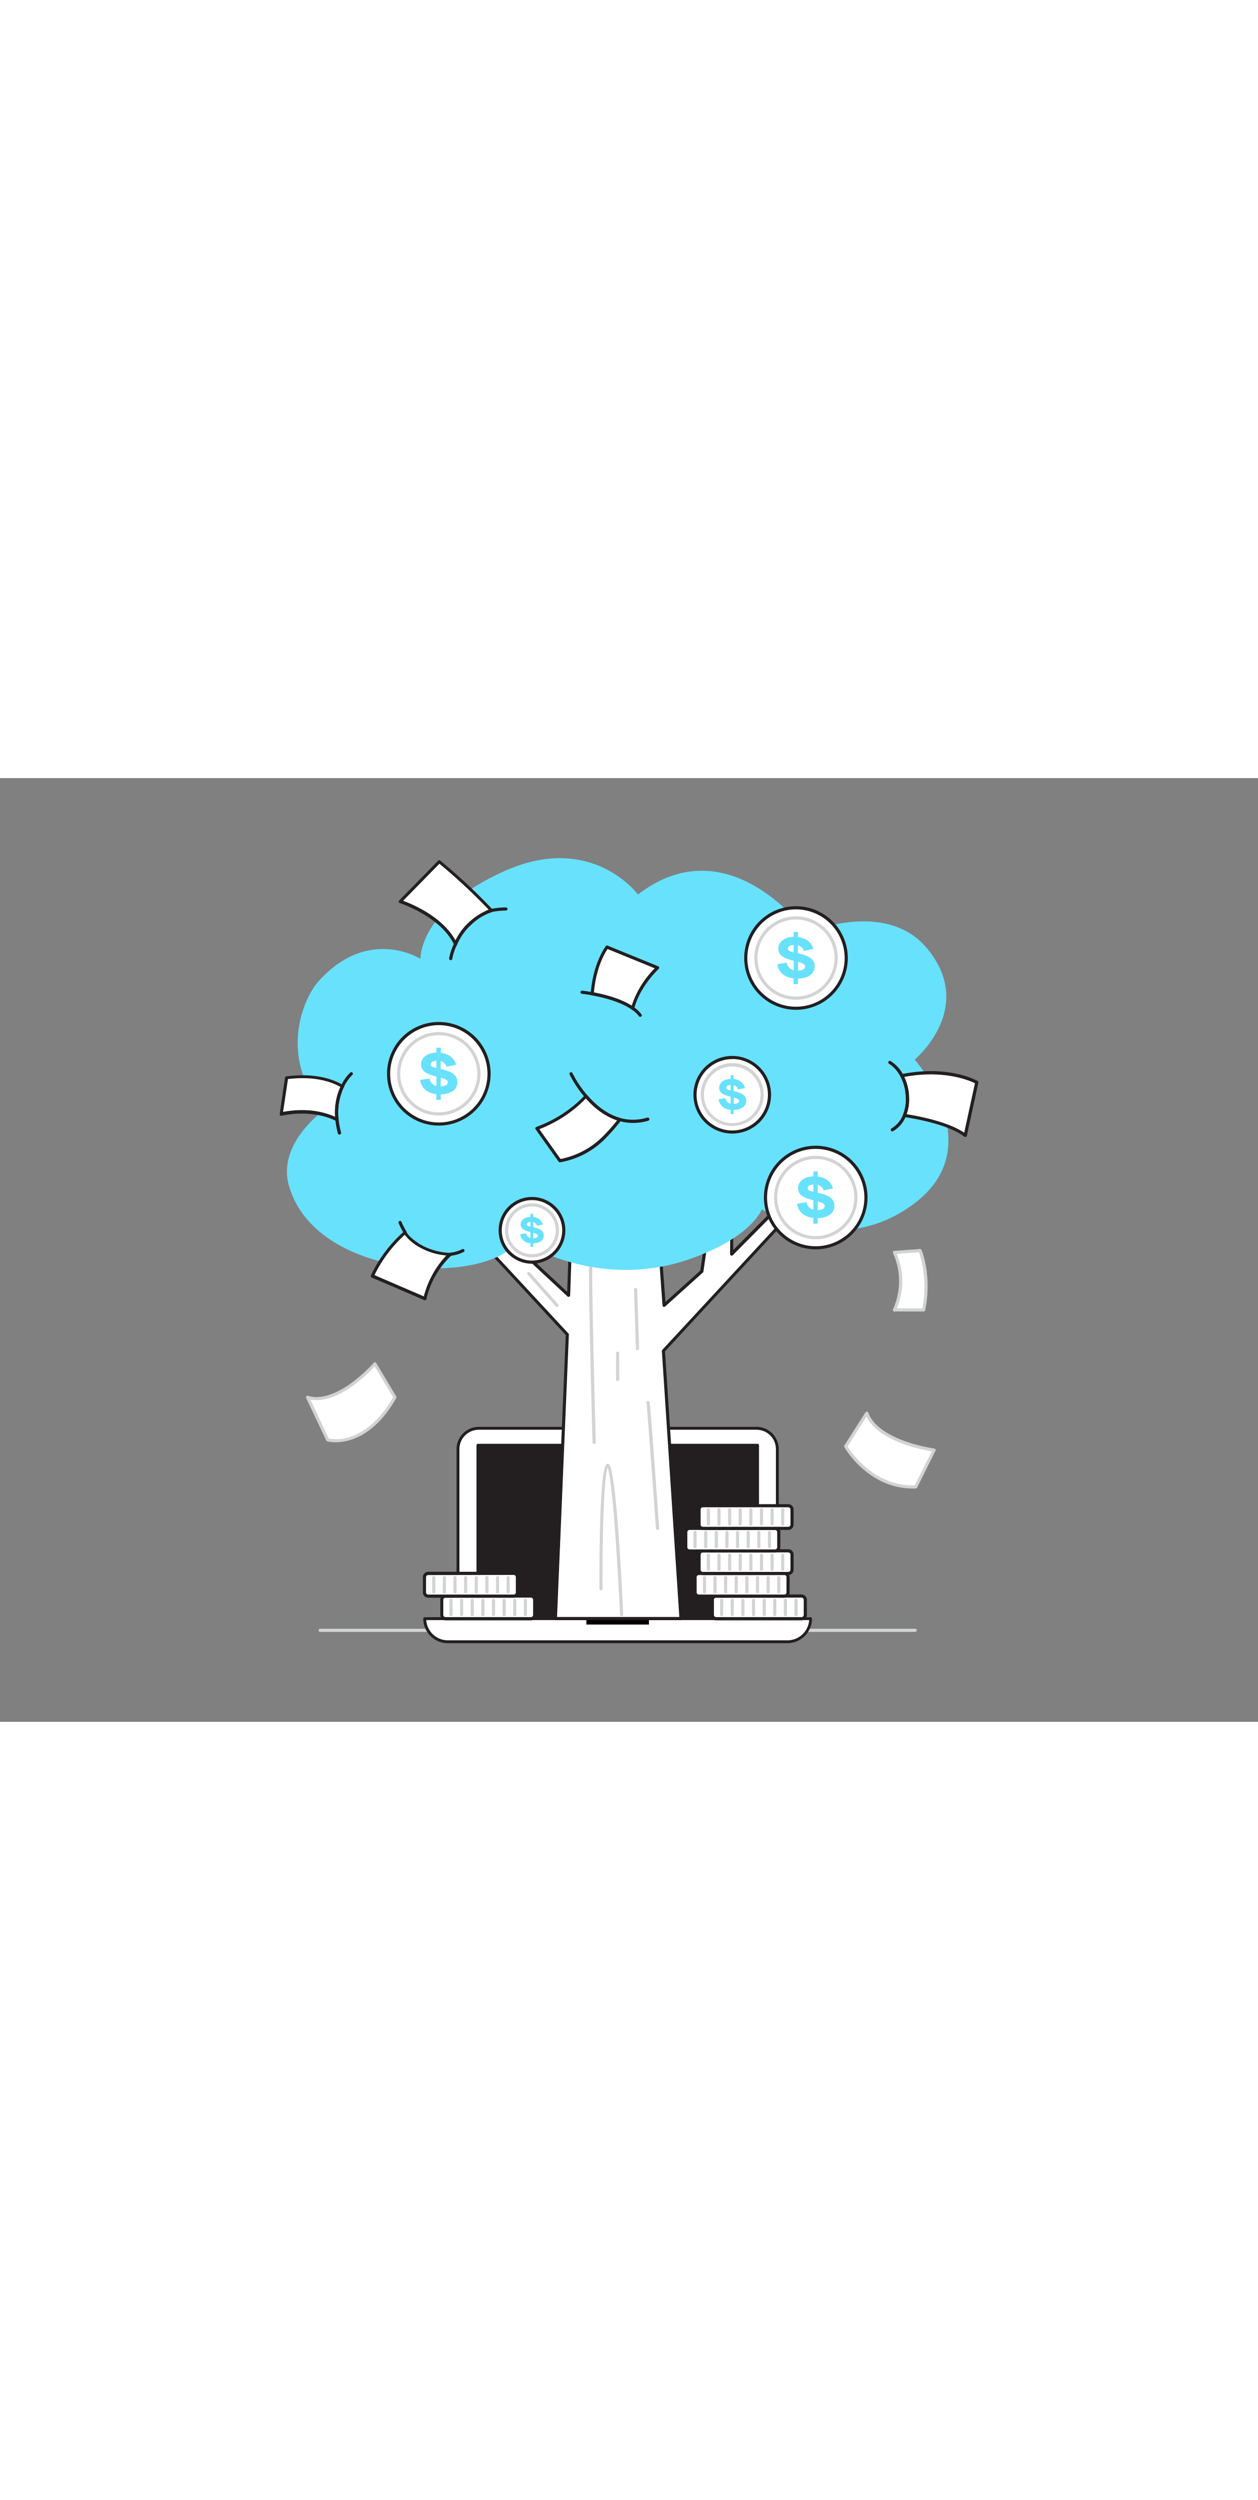 <svg xmlns="http://www.w3.org/2000/svg" viewBox="0 0 400 300" data-imageid="revenue-flatline-d4c9b" imageName="Revenue" class="illustrations_image" style="width: 151px;"><rect x="0" y="0" width="400" height="300" fill="#808080" stroke="none"/><g id="_173_revenue_flatline" data-name="#173_revenue_flatline"><path d="M291,271.41H101.8a.5.5,0,0,1-.5-.5.5.5,0,0,1,.5-.5H291a.5.5,0,0,1,.5.5A.51.51,0,0,1,291,271.41Z" fill="#d1d3d4"/><path d="M152.23,206.69h88.32a6.61,6.61,0,0,1,6.61,6.61v53.94a0,0,0,0,1,0,0H145.63a0,0,0,0,1,0,0V213.3A6.61,6.61,0,0,1,152.23,206.69Z" fill="#fff"/><path d="M247.16,267.69H145.62a.45.45,0,0,1-.45-.45V213.3a7.07,7.07,0,0,1,7.06-7.07h88.32a7.08,7.08,0,0,1,7.07,7.07v53.94A.46.46,0,0,1,247.16,267.69Zm-101.08-.91H246.71V213.3a6.16,6.16,0,0,0-6.16-6.15H152.23a6.16,6.16,0,0,0-6.15,6.15Z" fill="#231f20"/><rect x="151.97" y="212.11" width="88.84" height="55.12" fill="#231f20"/><path d="M240.81,267.74H152a.51.51,0,0,1-.5-.5V212.11a.51.51,0,0,1,.5-.5h88.84a.5.5,0,0,1,.5.5v55.13A.5.5,0,0,1,240.81,267.74Zm-88.34-1h87.84V212.61H152.47Z" fill="#231f20"/><path d="M255.63,267.75H137.16a.52.52,0,1,1,0-1H255.63a.52.52,0,0,1,0,1Z" fill="#231f20"/><path d="M135.07,267.24H257.72a0,0,0,0,1,0,0v0a7.34,7.34,0,0,1-7.34,7.34h-108a7.34,7.34,0,0,1-7.34-7.34v0A0,0,0,0,1,135.07,267.24Z" fill="#fff"/><path d="M250.38,275h-108a7.81,7.81,0,0,1-7.8-7.79.45.45,0,0,1,.46-.46H257.72a.46.46,0,0,1,.46.46A7.81,7.81,0,0,1,250.38,275Zm-114.84-7.34a6.89,6.89,0,0,0,6.87,6.43h108a6.9,6.9,0,0,0,6.87-6.43Z" fill="#231f20"/><rect x="186.45" y="267.24" width="19.89" height="1.83"/><polygon points="151.01 145.17 180.4 176.86 176.6 267.16 216.52 267.16 210.94 182.1 253.2 136.45 249.29 134.54 232.61 151.31 232.74 131.55 227.36 128.09 223.13 156.78 211.17 167.59 208.63 133.11 181.7 138.68 180.81 164.41 157.66 142.85 151.01 145.17" fill="#fff"/><path d="M216.52,267.66H176.6a.51.51,0,0,1-.36-.15.47.47,0,0,1-.14-.37l3.79-90.1-29.25-31.53a.5.5,0,0,1,.2-.81l6.66-2.32a.49.49,0,0,1,.5.11l22.35,20.81.85-24.63a.51.51,0,0,1,.4-.48l26.93-5.57a.49.49,0,0,1,.6.45l2.46,33.47,11.08-10L226.86,128a.53.53,0,0,1,.29-.39.51.51,0,0,1,.48,0l5.38,3.46a.48.48,0,0,1,.23.42l-.12,18.54,15.82-15.9a.47.47,0,0,1,.57-.1l3.91,1.91a.52.52,0,0,1,.27.36.5.5,0,0,1-.12.43l-42.12,45.49L217,267.13a.47.47,0,0,1-.14.37A.48.48,0,0,1,216.52,267.66Zm-39.4-1H216l-5.55-84.53a.5.5,0,0,1,.13-.37l41.81-45.15-3-1.47L233,151.67a.53.53,0,0,1-.55.11.51.51,0,0,1-.31-.47l.13-19.49-4.5-2.89-4.11,27.93a.52.52,0,0,1-.16.3l-12,10.8a.52.52,0,0,1-.53.1.52.52,0,0,1-.31-.43l-2.49-33.92-26,5.38-.88,25.34a.5.5,0,0,1-.31.44.49.49,0,0,1-.53-.09l-22.93-21.35-5.64,2,28.87,31.13a.46.46,0,0,1,.13.36Z" fill="#231f20"/><path d="M188.9,211.65a.51.51,0,0,1-.5-.49c-.06-2.22-1.5-54.52-1-56.8A.5.5,0,0,1,188,154a.49.49,0,0,1,.39.59c-.37,1.8.63,41.45,1.05,56.57a.51.51,0,0,1-.49.52Z" fill="#d1d3d4"/><path d="M256.58,49.18S232,14.6,202.84,37c0,0-14.59-19.82-42.22-7.54s-26.92,28-26.92,28S117.33,47,101.51,64.33c-6.4,7-12.29,26.54,1.76,41,0,0-15.1,10.56-11.49,23.92,8.19,30.28,63,32.54,73.19,17.63,0,0,24.1,16,53.21,6.39,20.65-6.85,24.07-16.19,24.07-16.19s25,16.2,48.79-2.11-.2-45.49-.2-45.49,19.64-16.29,4-35.28C281.66,38.27,256.58,49.18,256.58,49.18Z" fill="#68e1fd" class="target-color"/><rect x="226.5" y="260.04" width="29.56" height="7.2" rx="1.2" fill="#fff"/><path d="M254.86,267.74H227.7A1.71,1.71,0,0,1,226,266v-4.79a1.7,1.7,0,0,1,1.7-1.7h27.16a1.7,1.7,0,0,1,1.7,1.7V266A1.71,1.71,0,0,1,254.86,267.74Zm-27.16-7.2a.7.7,0,0,0-.7.7V266a.7.7,0,0,0,.7.71h27.16a.7.7,0,0,0,.7-.71v-4.79a.7.7,0,0,0-.7-.7Z" fill="#231f20"/><path d="M229.46,266.43a.5.5,0,0,1-.5-.5v-4.57a.5.5,0,0,1,.5-.5.5.5,0,0,1,.5.5v4.57A.5.5,0,0,1,229.46,266.43Z" fill="#d1d3d4"/><path d="M232.83,266.43a.5.5,0,0,1-.5-.5v-4.57a.5.5,0,0,1,.5-.5.5.5,0,0,1,.5.5v4.57A.5.5,0,0,1,232.83,266.43Z" fill="#d1d3d4"/><path d="M236.21,266.43a.5.5,0,0,1-.5-.5v-4.57a.5.5,0,0,1,.5-.5.5.5,0,0,1,.5.5v4.57A.5.5,0,0,1,236.21,266.43Z" fill="#d1d3d4"/><path d="M239.59,266.43a.5.5,0,0,1-.5-.5v-4.57a.5.5,0,0,1,.5-.5.5.5,0,0,1,.5.5v4.57A.5.5,0,0,1,239.59,266.43Z" fill="#d1d3d4"/><path d="M243,266.43a.5.5,0,0,1-.5-.5v-4.57a.5.5,0,0,1,1,0v4.57A.5.5,0,0,1,243,266.43Z" fill="#d1d3d4"/><path d="M246.35,266.43a.5.5,0,0,1-.5-.5v-4.57a.5.5,0,0,1,1,0v4.57A.5.5,0,0,1,246.35,266.43Z" fill="#d1d3d4"/><path d="M249.73,266.43a.5.5,0,0,1-.5-.5v-4.57a.5.5,0,0,1,.5-.5.5.5,0,0,1,.5.5v4.57A.5.5,0,0,1,249.73,266.43Z" fill="#d1d3d4"/><path d="M253.11,266.43a.5.5,0,0,1-.5-.5v-4.57a.5.5,0,0,1,.5-.5.5.5,0,0,1,.5.5v4.57A.5.5,0,0,1,253.11,266.43Z" fill="#d1d3d4"/><rect x="221.01" y="252.84" width="29.56" height="7.2" rx="1.2" fill="#fff"/><path d="M249.37,260.54H222.21a1.7,1.7,0,0,1-1.7-1.7V254a1.7,1.7,0,0,1,1.7-1.7h27.16a1.7,1.7,0,0,1,1.7,1.7v4.8A1.7,1.7,0,0,1,249.37,260.54Zm-27.16-7.2a.7.7,0,0,0-.7.7v4.8a.7.7,0,0,0,.7.7h27.16a.7.7,0,0,0,.7-.7V254a.7.7,0,0,0-.7-.7Z" fill="#231f20"/><path d="M224,259.24a.51.51,0,0,1-.5-.5v-4.58a.5.5,0,0,1,.5-.5.5.5,0,0,1,.5.5v4.58A.5.5,0,0,1,224,259.24Z" fill="#d1d3d4"/><path d="M227.34,259.24a.51.51,0,0,1-.5-.5v-4.58a.5.5,0,0,1,.5-.5.5.5,0,0,1,.5.5v4.58A.5.5,0,0,1,227.34,259.24Z" fill="#d1d3d4"/><path d="M230.72,259.24a.51.51,0,0,1-.5-.5v-4.58a.5.5,0,0,1,.5-.5.5.5,0,0,1,.5.5v4.58A.5.5,0,0,1,230.72,259.24Z" fill="#d1d3d4"/><path d="M234.1,259.24a.51.51,0,0,1-.5-.5v-4.58a.5.5,0,0,1,.5-.5.5.5,0,0,1,.5.5v4.58A.5.5,0,0,1,234.1,259.24Z" fill="#d1d3d4"/><path d="M237.48,259.24a.5.5,0,0,1-.5-.5v-4.58a.5.5,0,0,1,1,0v4.58A.5.5,0,0,1,237.48,259.24Z" fill="#d1d3d4"/><path d="M240.86,259.24a.5.5,0,0,1-.5-.5v-4.58a.5.5,0,0,1,.5-.5.5.5,0,0,1,.5.5v4.58A.51.51,0,0,1,240.86,259.24Z" fill="#d1d3d4"/><path d="M244.24,259.24a.5.5,0,0,1-.5-.5v-4.58a.5.5,0,0,1,.5-.5.5.5,0,0,1,.5.5v4.58A.51.51,0,0,1,244.24,259.24Z" fill="#d1d3d4"/><path d="M247.62,259.24a.5.5,0,0,1-.5-.5v-4.58a.5.5,0,0,1,.5-.5.5.5,0,0,1,.5.5v4.58A.51.51,0,0,1,247.62,259.24Z" fill="#d1d3d4"/><rect x="222.28" y="245.64" width="29.56" height="7.2" rx="1.2" fill="#fff"/><path d="M250.64,253.34H223.48a1.7,1.7,0,0,1-1.7-1.7v-4.8a1.7,1.7,0,0,1,1.7-1.7h27.16a1.7,1.7,0,0,1,1.7,1.7v4.8A1.7,1.7,0,0,1,250.64,253.34Zm-27.16-7.2a.7.7,0,0,0-.7.7v4.8a.7.7,0,0,0,.7.7h27.16a.7.7,0,0,0,.7-.7v-4.8a.7.7,0,0,0-.7-.7Z" fill="#231f20"/><path d="M225.23,252a.51.51,0,0,1-.5-.5V247a.51.51,0,0,1,.5-.5.5.5,0,0,1,.5.5v4.58A.5.5,0,0,1,225.23,252Z" fill="#d1d3d4"/><path d="M228.61,252a.5.5,0,0,1-.5-.5V247a.5.5,0,0,1,1,0v4.58A.5.5,0,0,1,228.61,252Z" fill="#d1d3d4"/><path d="M232,252a.5.5,0,0,1-.5-.5V247a.5.5,0,0,1,1,0v4.58A.5.5,0,0,1,232,252Z" fill="#d1d3d4"/><path d="M235.37,252a.5.5,0,0,1-.5-.5V247a.5.5,0,0,1,.5-.5.51.51,0,0,1,.5.5v4.58A.51.51,0,0,1,235.37,252Z" fill="#d1d3d4"/><path d="M238.75,252a.5.5,0,0,1-.5-.5V247a.5.5,0,0,1,.5-.5.51.51,0,0,1,.5.5v4.58A.51.51,0,0,1,238.75,252Z" fill="#d1d3d4"/><path d="M242.13,252a.5.5,0,0,1-.5-.5V247a.5.5,0,0,1,.5-.5.51.51,0,0,1,.5.5v4.58A.51.51,0,0,1,242.13,252Z" fill="#d1d3d4"/><path d="M245.5,252a.51.51,0,0,1-.5-.5V247a.51.51,0,0,1,.5-.5.5.5,0,0,1,.5.5v4.58A.5.5,0,0,1,245.5,252Z" fill="#d1d3d4"/><path d="M248.88,252a.51.51,0,0,1-.5-.5V247a.51.51,0,0,1,.5-.5.5.5,0,0,1,.5.5v4.58A.5.5,0,0,1,248.88,252Z" fill="#d1d3d4"/><rect x="218.05" y="238.45" width="29.56" height="7.2" rx="1.2" fill="#fff"/><path d="M246.42,246.14H219.25a1.7,1.7,0,0,1-1.7-1.7v-4.79a1.7,1.7,0,0,1,1.7-1.7h27.17a1.7,1.7,0,0,1,1.7,1.7v4.79A1.7,1.7,0,0,1,246.42,246.14ZM219.25,239a.7.7,0,0,0-.7.7v4.79a.7.7,0,0,0,.7.7h27.17a.7.7,0,0,0,.7-.7v-4.79a.7.7,0,0,0-.7-.7Z" fill="#231f20"/><path d="M221,244.84a.5.5,0,0,1-.5-.5v-4.57a.5.5,0,1,1,1,0v4.57A.5.5,0,0,1,221,244.84Z" fill="#d1d3d4"/><path d="M224.39,244.84a.5.5,0,0,1-.5-.5v-4.57a.5.5,0,0,1,.5-.5.5.5,0,0,1,.5.5v4.57A.5.5,0,0,1,224.39,244.84Z" fill="#d1d3d4"/><path d="M227.77,244.84a.5.5,0,0,1-.5-.5v-4.57a.5.5,0,0,1,.5-.5.5.5,0,0,1,.5.5v4.57A.5.5,0,0,1,227.77,244.84Z" fill="#d1d3d4"/><path d="M231.14,244.84a.5.5,0,0,1-.5-.5v-4.57a.5.5,0,0,1,.5-.5.5.5,0,0,1,.5.5v4.57A.5.5,0,0,1,231.14,244.84Z" fill="#d1d3d4"/><path d="M234.52,244.84a.5.5,0,0,1-.5-.5v-4.57a.5.5,0,0,1,.5-.5.5.5,0,0,1,.5.5v4.57A.5.5,0,0,1,234.52,244.84Z" fill="#d1d3d4"/><path d="M237.9,244.84a.5.5,0,0,1-.5-.5v-4.57a.5.5,0,0,1,.5-.5.5.5,0,0,1,.5.5v4.57A.5.5,0,0,1,237.9,244.84Z" fill="#d1d3d4"/><path d="M241.28,244.84a.5.5,0,0,1-.5-.5v-4.57a.5.5,0,0,1,1,0v4.57A.5.5,0,0,1,241.28,244.84Z" fill="#d1d3d4"/><path d="M244.66,244.84a.5.5,0,0,1-.5-.5v-4.57a.5.5,0,0,1,1,0v4.57A.5.5,0,0,1,244.66,244.84Z" fill="#d1d3d4"/><rect x="222.28" y="231.25" width="29.56" height="7.2" rx="1.2" fill="#fff"/><path d="M250.64,239H223.48a1.71,1.71,0,0,1-1.7-1.71v-4.79a1.7,1.7,0,0,1,1.7-1.7h27.16a1.7,1.7,0,0,1,1.7,1.7v4.79A1.71,1.71,0,0,1,250.64,239Zm-27.16-7.2a.7.7,0,0,0-.7.7v4.79a.7.7,0,0,0,.7.71h27.16a.7.7,0,0,0,.7-.71v-4.79a.7.7,0,0,0-.7-.7Z" fill="#231f20"/><path d="M225.23,237.64a.5.5,0,0,1-.5-.5v-4.57a.5.5,0,0,1,.5-.5.5.5,0,0,1,.5.5v4.57A.5.5,0,0,1,225.23,237.64Z" fill="#d1d3d4"/><path d="M228.61,237.64a.5.5,0,0,1-.5-.5v-4.57a.5.5,0,0,1,1,0v4.57A.5.5,0,0,1,228.61,237.64Z" fill="#d1d3d4"/><path d="M232,237.64a.5.5,0,0,1-.5-.5v-4.57a.5.5,0,0,1,1,0v4.57A.5.5,0,0,1,232,237.64Z" fill="#d1d3d4"/><path d="M235.37,237.64a.5.5,0,0,1-.5-.5v-4.57a.5.5,0,0,1,.5-.5.5.5,0,0,1,.5.5v4.57A.5.5,0,0,1,235.37,237.64Z" fill="#d1d3d4"/><path d="M238.75,237.64a.5.5,0,0,1-.5-.5v-4.57a.5.5,0,0,1,.5-.5.5.5,0,0,1,.5.5v4.57A.5.5,0,0,1,238.75,237.64Z" fill="#d1d3d4"/><path d="M242.13,237.64a.5.5,0,0,1-.5-.5v-4.57a.5.5,0,0,1,.5-.5.5.5,0,0,1,.5.5v4.57A.5.5,0,0,1,242.13,237.64Z" fill="#d1d3d4"/><path d="M245.5,237.64a.5.5,0,0,1-.5-.5v-4.57a.5.5,0,0,1,.5-.5.5.5,0,0,1,.5.5v4.57A.5.5,0,0,1,245.5,237.64Z" fill="#d1d3d4"/><path d="M248.88,237.64a.5.5,0,0,1-.5-.5v-4.57a.5.5,0,0,1,.5-.5.5.5,0,0,1,.5.5v4.57A.5.5,0,0,1,248.88,237.64Z" fill="#d1d3d4"/><rect x="140.45" y="260.04" width="29.56" height="7.2" rx="1.2" fill="#fff"/><path d="M168.81,267.74H141.65A1.71,1.71,0,0,1,140,266v-4.79a1.7,1.7,0,0,1,1.7-1.7h27.16a1.7,1.7,0,0,1,1.7,1.7V266A1.71,1.71,0,0,1,168.81,267.74Zm-27.16-7.2a.7.7,0,0,0-.7.7V266a.71.71,0,0,0,.7.71h27.16a.7.7,0,0,0,.7-.71v-4.79a.7.7,0,0,0-.7-.7Z" fill="#231f20"/><path d="M143.41,266.43a.5.5,0,0,1-.5-.5v-4.57a.5.5,0,0,1,.5-.5.5.5,0,0,1,.5.5v4.57A.5.5,0,0,1,143.41,266.43Z" fill="#d1d3d4"/><path d="M146.79,266.43a.5.5,0,0,1-.5-.5v-4.57a.5.5,0,0,1,.5-.5.5.5,0,0,1,.5.5v4.57A.5.5,0,0,1,146.79,266.43Z" fill="#d1d3d4"/><path d="M150.16,266.43a.5.5,0,0,1-.5-.5v-4.57a.5.5,0,0,1,.5-.5.5.5,0,0,1,.5.5v4.57A.5.5,0,0,1,150.16,266.43Z" fill="#d1d3d4"/><path d="M153.54,266.43a.5.5,0,0,1-.5-.5v-4.57a.5.5,0,0,1,.5-.5.5.5,0,0,1,.5.5v4.57A.5.5,0,0,1,153.54,266.43Z" fill="#d1d3d4"/><path d="M156.92,266.43a.5.5,0,0,1-.5-.5v-4.57a.5.5,0,0,1,.5-.5.5.5,0,0,1,.5.5v4.57A.5.5,0,0,1,156.92,266.43Z" fill="#d1d3d4"/><path d="M160.3,266.43a.5.5,0,0,1-.5-.5v-4.57a.5.5,0,0,1,1,0v4.57A.5.5,0,0,1,160.3,266.43Z" fill="#d1d3d4"/><path d="M163.68,266.43a.5.5,0,0,1-.5-.5v-4.57a.5.5,0,0,1,1,0v4.57A.5.5,0,0,1,163.68,266.43Z" fill="#d1d3d4"/><path d="M167.06,266.43a.5.5,0,0,1-.5-.5v-4.57a.5.5,0,0,1,.5-.5.5.5,0,0,1,.5.5v4.57A.5.5,0,0,1,167.06,266.43Z" fill="#d1d3d4"/><rect x="134.96" y="252.84" width="29.56" height="7.2" rx="1.2" fill="#fff"/><path d="M163.32,260.54H136.16a1.7,1.7,0,0,1-1.7-1.7V254a1.7,1.7,0,0,1,1.7-1.7h27.16A1.7,1.7,0,0,1,165,254v4.8A1.7,1.7,0,0,1,163.32,260.54Zm-27.16-7.2a.7.7,0,0,0-.7.7v4.8a.7.7,0,0,0,.7.7h27.16a.7.7,0,0,0,.7-.7V254a.7.7,0,0,0-.7-.7Z" fill="#231f20"/><path d="M137.92,259.24a.5.5,0,0,1-.5-.5v-4.58a.5.5,0,0,1,.5-.5.5.5,0,0,1,.5.5v4.58A.51.51,0,0,1,137.92,259.24Z" fill="#d1d3d4"/><path d="M141.29,259.24a.51.51,0,0,1-.5-.5v-4.58a.5.5,0,0,1,.5-.5.5.5,0,0,1,.5.5v4.58A.5.5,0,0,1,141.29,259.24Z" fill="#d1d3d4"/><path d="M144.67,259.24a.51.51,0,0,1-.5-.5v-4.58a.5.5,0,0,1,.5-.5.5.5,0,0,1,.5.5v4.58A.5.5,0,0,1,144.67,259.24Z" fill="#d1d3d4"/><path d="M148.05,259.24a.51.51,0,0,1-.5-.5v-4.58a.5.5,0,0,1,.5-.5.5.5,0,0,1,.5.5v4.58A.5.5,0,0,1,148.05,259.24Z" fill="#d1d3d4"/><path d="M151.43,259.24a.5.5,0,0,1-.5-.5v-4.58a.5.5,0,0,1,1,0v4.58A.5.5,0,0,1,151.43,259.24Z" fill="#d1d3d4"/><path d="M154.81,259.24a.5.5,0,0,1-.5-.5v-4.58a.5.5,0,0,1,1,0v4.58A.5.5,0,0,1,154.81,259.24Z" fill="#d1d3d4"/><path d="M158.19,259.24a.5.5,0,0,1-.5-.5v-4.58a.5.5,0,0,1,.5-.5.5.5,0,0,1,.5.5v4.58A.51.51,0,0,1,158.19,259.24Z" fill="#d1d3d4"/><path d="M161.57,259.24a.5.5,0,0,1-.5-.5v-4.58a.5.5,0,0,1,.5-.5.5.5,0,0,1,.5.5v4.58A.51.51,0,0,1,161.57,259.24Z" fill="#d1d3d4"/><path d="M209.06,239a.5.5,0,0,1-.5-.47c-.76-10.73-2.79-38.83-3-39.93a.51.51,0,0,1,.35-.6.48.48,0,0,1,.61.31c.28.86,2.61,33.6,3.08,40.15a.5.5,0,0,1-.47.54Z" fill="#d1d3d4"/><path d="M202.7,181.85a.49.49,0,0,1-.5-.48l-.6-18.78a.51.51,0,0,1,.49-.51.5.5,0,0,1,.51.48l.6,18.77a.51.51,0,0,1-.49.52Z" fill="#d1d3d4"/><path d="M177.14,168.15a.52.52,0,0,1-.38-.17l-9-10.14a.5.5,0,0,1,0-.7.5.5,0,0,1,.71,0l9,10.13a.51.51,0,0,1,0,.71A.5.5,0,0,1,177.14,168.15Z" fill="#d1d3d4"/><path d="M197.65,266.43a.51.51,0,0,1-.5-.47c-.77-16.68-2.48-43.28-3.93-46.77-1.17,2.77-1.72,21.46-1.64,38.51a.49.49,0,0,1-.49.5h0a.51.51,0,0,1-.5-.5c0-9,0-38.31,2.32-39.66a.63.63,0,0,1,.66,0c2.27,1.23,4.09,37,4.59,47.88a.49.49,0,0,1-.47.52Z" fill="#d1d3d4"/><path d="M196.39,191.66a.5.5,0,0,1-.5-.5V182.8a.51.51,0,0,1,.5-.5.5.5,0,0,1,.5.5v8.36A.5.5,0,0,1,196.39,191.66Z" fill="#d1d3d4"/><circle cx="139.52" cy="93.99" r="15.96" fill="#fff"/><path d="M139.52,110.46A16.47,16.47,0,1,1,156,94,16.49,16.49,0,0,1,139.52,110.46Zm0-31.93A15.47,15.47,0,1,0,155,94,15.49,15.49,0,0,0,139.52,78.53Z" fill="#231f20"/><path d="M139.52,107.25A13.26,13.26,0,1,1,152.78,94,13.27,13.27,0,0,1,139.52,107.25Zm0-25.52A12.26,12.26,0,1,0,151.78,94,12.27,12.27,0,0,0,139.52,81.73Z" fill="#d1d3d4"/><path d="M140.13,100.53v1.75h-1.39v-1.82c-2.77-.31-4.73-1.78-5.17-4.48l3-.53a2.75,2.75,0,0,0,2.19,2.4v-3c-2.32-.58-4.88-1.34-4.88-3.8,0-2.22,1.93-3.7,4.88-3.81V85.71h1.39v1.62c2.56.3,4.36,1.73,4.85,3.78l-3,.65a2.52,2.52,0,0,0-1.89-1.8v2.52c2.41.54,5.33,1.33,5.33,4.18C145.46,98.93,143.45,100.48,140.13,100.53Zm-1.39-8.36V89.85c-1.11.05-1.8.49-1.8,1.19S137.7,91.9,138.74,92.17Zm3.64,4.54c0-.77-1-1.15-2.25-1.49V98C141.63,97.94,142.38,97.43,142.38,96.71Z" fill="#68e1fd" class="target-color"/><circle cx="253.11" cy="57.2" r="15.96" fill="#fff"/><path d="M253.11,73.66A16.47,16.47,0,1,1,269.57,57.2,16.48,16.48,0,0,1,253.11,73.66Zm0-31.93A15.47,15.47,0,1,0,268.57,57.2,15.49,15.49,0,0,0,253.11,41.73Z" fill="#231f20"/><path d="M253.11,70.46A13.26,13.26,0,1,1,266.37,57.2,13.27,13.27,0,0,1,253.11,70.46Zm0-25.52A12.26,12.26,0,1,0,265.37,57.2,12.27,12.27,0,0,0,253.11,44.94Z" fill="#d1d3d4"/><path d="M253.72,63.74v1.75h-1.39V63.67c-2.77-.31-4.74-1.79-5.17-4.49l3-.52a2.77,2.77,0,0,0,2.2,2.39v-3c-2.32-.58-4.88-1.33-4.88-3.8,0-2.22,1.93-3.69,4.88-3.8V48.91h1.39v1.62c2.56.31,4.36,1.73,4.85,3.79l-3,.64a2.57,2.57,0,0,0-1.89-1.8v2.53c2.41.54,5.33,1.33,5.33,4.17C259.05,62.13,257,63.68,253.72,63.74Zm-1.39-8.36V53.06c-1.12,0-1.8.48-1.8,1.18S251.29,55.11,252.33,55.38ZM256,59.92c0-.78-1-1.15-2.25-1.5v2.76C255.21,61.14,256,60.64,256,59.92Z" fill="#68e1fd" class="target-color"/><circle cx="259.38" cy="133.33" r="15.96" fill="#fff"/><path d="M259.38,149.8a16.47,16.47,0,1,1,16.46-16.47A16.49,16.49,0,0,1,259.38,149.8Zm0-31.93a15.47,15.47,0,1,0,15.46,15.46A15.49,15.49,0,0,0,259.38,117.87Z" fill="#231f20"/><path d="M259.38,146.59a13.26,13.26,0,1,1,13.26-13.26A13.27,13.27,0,0,1,259.38,146.59Zm0-25.52a12.26,12.26,0,1,0,12.26,12.26A12.27,12.27,0,0,0,259.38,121.07Z" fill="#d1d3d4"/><path d="M260,139.87v1.75H258.6V139.8c-2.77-.31-4.74-1.78-5.17-4.49l3-.52a2.8,2.8,0,0,0,2.2,2.4v-3c-2.32-.57-4.88-1.33-4.88-3.8,0-2.21,1.93-3.69,4.88-3.8v-1.56H260v1.62c2.56.3,4.36,1.73,4.84,3.78l-2.95.65a2.54,2.54,0,0,0-1.89-1.8v2.52c2.41.54,5.33,1.33,5.33,4.18C265.32,138.27,263.3,139.82,260,139.87Zm-1.39-8.36v-2.32c-1.12.05-1.8.49-1.8,1.19S257.56,131.24,258.6,131.51Zm3.64,4.54c0-.77-1-1.15-2.25-1.49v2.75C261.48,137.28,262.24,136.77,262.24,136.05Z" fill="#68e1fd" class="target-color"/><circle cx="232.83" cy="100.63" r="11.84" fill="#fff"/><path d="M232.83,113a12.34,12.34,0,1,1,12.34-12.33A12.34,12.34,0,0,1,232.83,113Zm0-23.67a11.34,11.34,0,1,0,11.34,11.34A11.35,11.35,0,0,0,232.83,89.29Z" fill="#231f20"/><path d="M232.83,110.59a10,10,0,1,1,10-10A10,10,0,0,1,232.83,110.59Zm0-18.92a9,9,0,1,0,9,9A9,9,0,0,0,232.83,91.67Z" fill="#d1d3d4"/><path d="M233.29,105.47v1.3h-1v-1.35a3.92,3.92,0,0,1-3.83-3.33l2.2-.38a2,2,0,0,0,1.63,1.77v-2.2c-1.72-.43-3.62-1-3.62-2.82,0-1.64,1.43-2.74,3.62-2.82V94.48h1v1.2a3.88,3.88,0,0,1,3.59,2.81l-2.19.48a1.9,1.9,0,0,0-1.4-1.34V99.5c1.79.4,4,1,4,3.1C237.24,104.28,235.75,105.43,233.29,105.47Zm-1-6.19V97.55c-.83,0-1.34.36-1.34.89S231.49,99.08,232.26,99.28Zm2.7,3.36c0-.57-.72-.85-1.67-1.11v2C234.4,103.55,235,103.18,235,102.64Z" fill="#68e1fd" class="target-color"/><circle cx="169.14" cy="143.76" r="10.11" fill="#fff"/><path d="M169.15,154.37a10.61,10.61,0,1,1,10.61-10.61A10.62,10.62,0,0,1,169.15,154.37Zm0-20.22a9.61,9.61,0,1,0,9.61,9.61A9.63,9.63,0,0,0,169.15,134.15Z" fill="#231f20"/><path d="M169.15,152.34a8.58,8.58,0,1,1,8.58-8.58A8.59,8.59,0,0,1,169.15,152.34Zm0-16.16a7.58,7.58,0,1,0,7.58,7.58A7.59,7.59,0,0,0,169.15,136.18Z" fill="#d1d3d4"/><path d="M169.53,147.9V149h-.88v-1.15a3.36,3.36,0,0,1-3.27-2.84l1.88-.34a1.75,1.75,0,0,0,1.39,1.52v-1.88c-1.47-.37-3.09-.84-3.09-2.41,0-1.4,1.22-2.34,3.09-2.4v-1h.88v1a3.3,3.3,0,0,1,3.07,2.4l-1.87.41a1.58,1.58,0,0,0-1.2-1.14v1.59c1.53.34,3.38.85,3.38,2.65C172.91,146.89,171.63,147.87,169.53,147.9Zm-.88-5.29v-1.47c-.7,0-1.14.3-1.14.75S168,142.44,168.65,142.61Zm2.31,2.87c0-.49-.62-.73-1.43-.94v1.74C170.48,146.26,171,145.94,171,145.48Z" fill="#68e1fd" class="target-color"/><path d="M156.26,42.07a179.67,179.67,0,0,0-16.58-15.48L127.26,39.26s13.21,4.23,17.59,13.52a18.57,18.57,0,0,1,4.94-6.86A17.94,17.94,0,0,1,156.26,42.07Z" fill="#fff"/><path d="M144.85,53.28a.49.49,0,0,1-.45-.29c-4.23-9-17.16-13.22-17.29-13.26a.49.49,0,0,1-.2-.82l12.41-12.67a.51.51,0,0,1,.68,0,181.86,181.86,0,0,1,16.63,15.53.5.5,0,0,1,.11.48.51.51,0,0,1-.35.35,17.53,17.53,0,0,0-6.27,3.74,18.21,18.21,0,0,0-4.8,6.65.51.51,0,0,1-.45.33ZM128.17,39c2.8,1,12.47,5,16.65,12.57a19.42,19.42,0,0,1,4.64-6.07,20.4,20.4,0,0,1,5.91-3.69,184.84,184.84,0,0,0-15.65-14.59Z" fill="#231f20"/><path d="M143.31,57.87h-.06a.5.5,0,0,1-.43-.56,16.69,16.69,0,0,1,1.59-4.76.5.5,0,0,1,.67-.22.51.51,0,0,1,.21.68,16.54,16.54,0,0,0-1.48,4.42A.5.5,0,0,1,143.31,57.87Z" fill="#231f20"/><path d="M156.26,42.57a.48.48,0,0,1-.48-.4.49.49,0,0,1,.38-.59,26,26,0,0,1,4.7-.48.5.5,0,0,1,.5.5.5.5,0,0,1-.5.5,25.57,25.57,0,0,0-4.49.46Z" fill="#231f20"/><path d="M143.16,151.36c-.57.19-6.2,5.82-8.07,14.08l-16.68-7.18a42,42,0,0,1,10.4-13.84s.39,1.55,4.65,4.22A21,21,0,0,0,143.16,151.36Z" fill="#fff"/><path d="M135.09,165.94a.45.45,0,0,1-.2,0l-16.68-7.18a.51.51,0,0,1-.27-.65,42.22,42.22,0,0,1,10.54-14,.52.52,0,0,1,.48-.1.5.5,0,0,1,.34.36s.49,1.45,4.42,3.92a20.73,20.73,0,0,0,9.44,2.64.5.5,0,0,1,.18,1,27.46,27.46,0,0,0-7.77,13.72.5.5,0,0,1-.26.34A.59.59,0,0,1,135.09,165.94Zm-16-7.94,15.67,6.75a29.89,29.89,0,0,1,7.15-13,20.6,20.6,0,0,1-8.7-2.72,15.09,15.09,0,0,1-4.52-3.85A42.58,42.58,0,0,0,119.07,158Z" fill="#231f20"/><path d="M128.81,144.92a.51.51,0,0,1-.42-.23,28.93,28.93,0,0,1-1.65-3.24.5.5,0,0,1,.25-.66.5.5,0,0,1,.66.26,30.2,30.2,0,0,0,1.58,3.1.49.49,0,0,1-.15.69A.5.5,0,0,1,128.81,144.92Z" fill="#231f20"/><path d="M143.16,151.86a.5.5,0,0,1-.5-.46.51.51,0,0,1,.46-.54,10.57,10.57,0,0,0,3.81-1.1.5.5,0,1,1,.51.86,11.56,11.56,0,0,1-4.24,1.24Z" fill="#231f20"/><path d="M310.56,96.7l-3.66,16.88c-5.11-4-15.75-5.81-19.34-6.34a13.43,13.43,0,0,0,.94-5.95,15.4,15.4,0,0,0-1.78-6.7C301.7,91.58,310.56,96.7,310.56,96.7Z" fill="#fff"/><path d="M306.9,114.08a.47.47,0,0,1-.3-.1c-5.08-3.93-15.91-5.77-19.11-6.24a.53.53,0,0,1-.36-.25.49.49,0,0,1,0-.44,13,13,0,0,0,.9-5.73,14.9,14.9,0,0,0-1.72-6.49.51.51,0,0,1,0-.45.52.52,0,0,1,.35-.28c15-3,23.82,2,24.19,2.17a.5.5,0,0,1,.24.54l-3.66,16.88a.5.5,0,0,1-.49.39Zm-18.64-7.24c3.7.58,13.16,2.35,18.32,5.89L310,97c-1.67-.83-9.85-4.39-22.52-2a16.15,16.15,0,0,1,1.53,6.31A14.4,14.4,0,0,1,288.26,106.84Z" fill="#231f20"/><path d="M283.71,112.3a.48.48,0,0,1-.44-.28.5.5,0,0,1,.22-.67,8.63,8.63,0,0,0,3.61-4.3,13,13,0,0,0,.9-5.73,14.9,14.9,0,0,0-1.72-6.49,10.6,10.6,0,0,0-3.56-4,.5.5,0,1,1,.49-.87,11.38,11.38,0,0,1,4,4.38,15.82,15.82,0,0,1,1.84,6.92,14,14,0,0,1-1,6.17,9.43,9.43,0,0,1-4.09,4.81A.42.42,0,0,1,283.71,112.3Z" fill="#231f20"/><path d="M209.1,60.28s-6.06,5.57-7.93,12.88c-3.71-2.61-9.33-4-12.85-4.61.16-2.51,1-9.42,4.69-14.84Z" fill="#fff"/><path d="M201.17,73.66a.47.47,0,0,1-.28-.09c-3.53-2.48-8.83-3.83-12.66-4.53a.5.5,0,0,1-.41-.52c.14-2.11.88-9.42,4.78-15.09a.5.5,0,0,1,.6-.18l16.09,6.57a.49.49,0,0,1,.15.83c-.06.06-6,5.56-7.78,12.64a.5.5,0,0,1-.31.34A.57.57,0,0,1,201.17,73.66Zm-12.32-5.52c3.68.7,8.51,2,12,4.22a30.26,30.26,0,0,1,7.33-11.9l-15-6.13C189.87,59.39,189.05,65.71,188.85,68.14Z" fill="#231f20"/><path d="M203.56,75.89a.47.47,0,0,1-.39-.2,10.45,10.45,0,0,0-2.28-2.12c-3.53-2.48-8.83-3.83-12.66-4.53-1.89-.34-3.19-.47-3.21-.47a.5.5,0,0,1-.44-.55.49.49,0,0,1,.54-.44c.06,0,1.35.13,3.29.48,3.92.71,9.37,2.11,13.05,4.69a11.12,11.12,0,0,1,2.5,2.34.49.49,0,0,1-.4.8Z" fill="#231f20"/><path d="M197.07,108.54a57.48,57.48,0,0,1-5.21,5.92A26.28,26.28,0,0,1,178,121.62l-7.3-10.27a40.58,40.58,0,0,0,15.65-10.23C189,104.15,192.56,107.28,197.07,108.54Z" fill="#fff"/><path d="M178,122.12a.46.46,0,0,1-.4-.21l-7.3-10.27a.47.47,0,0,1-.07-.44.49.49,0,0,1,.31-.32A40.23,40.23,0,0,0,186,100.77a.52.52,0,0,1,.38-.15.5.5,0,0,1,.36.18c3.24,3.78,6.76,6.22,10.47,7.26a.54.54,0,0,1,.34.32.5.5,0,0,1-.08.46,59.26,59.26,0,0,1-5.25,6,26.51,26.51,0,0,1-14.14,7.3ZM171.5,111.6l6.74,9.48a26.15,26.15,0,0,0,13.27-7,60,60,0,0,0,4.73-5.3,22.91,22.91,0,0,1-9.9-7A41.18,41.18,0,0,1,171.5,111.6Z" fill="#231f20"/><path d="M201.28,109.62a16.06,16.06,0,0,1-4.34-.6c-3.91-1.09-7.59-3.64-11-7.57a36.44,36.44,0,0,1-4.83-7.24.5.5,0,0,1,.91-.43,35.3,35.3,0,0,0,4.68,7c3.24,3.78,6.76,6.22,10.47,7.26a15.53,15.53,0,0,0,8.65-.12.5.5,0,0,1,.28,1A17.14,17.14,0,0,1,201.28,109.62Z" fill="#231f20"/><path d="M107.13,108.47c-8.37-4.15-17.69-1.7-17.69-1.7l1.69-11.55c9.55-1.22,15.19,1.17,17.75,2.75A19.35,19.35,0,0,0,107.13,108.47Z" fill="#fff"/><path d="M107.13,109a.46.46,0,0,1-.23,0c-8.09-4-17.25-1.69-17.34-1.66a.52.52,0,0,1-.46-.11.54.54,0,0,1-.16-.45l1.69-11.55a.49.49,0,0,1,.43-.42c9.74-1.25,15.51,1.23,18.08,2.82a.5.5,0,0,1,.19.64,18.83,18.83,0,0,0-1.71,10.23.48.48,0,0,1-.21.46A.47.47,0,0,1,107.13,109ZM96,105.54a26,26,0,0,1,10.56,2.11,19.76,19.76,0,0,1,1.67-9.48c-2.59-1.49-7.92-3.54-16.66-2.5L90,106.12A30.43,30.43,0,0,1,96,105.54Z" fill="#231f20"/><path d="M107.93,113.33a.5.5,0,0,1-.49-.37,25.77,25.77,0,0,1-.81-4.44,19.82,19.82,0,0,1,1.8-10.77,13.77,13.77,0,0,1,2.93-4.13.5.5,0,0,1,.7,0,.51.51,0,0,1,0,.71,13.16,13.16,0,0,0-2.69,3.82,18.83,18.83,0,0,0-1.71,10.23,24.93,24.93,0,0,0,.79,4.28.5.5,0,0,1-.35.61A.32.32,0,0,1,107.93,113.33Z" fill="#231f20"/><path d="M119.21,186.19s-11.74,13.59-21.43,10.65l6.41,13.52s11.59,3.5,21.4-13.52Z" fill="#fff"/><path d="M106.72,211.13a10.52,10.52,0,0,1-2.67-.29.49.49,0,0,1-.31-.27l-6.41-13.52a.51.51,0,0,1,.08-.54.48.48,0,0,1,.52-.15c9.26,2.82,20.79-10.36,20.9-10.49a.51.51,0,0,1,.43-.17.47.47,0,0,1,.38.24L126,196.58a.5.5,0,0,1,0,.5C119,209.35,110.83,211.13,106.72,211.13Zm-2.18-1.2a13.3,13.3,0,0,0,6.59-.45c3.62-1.11,9-4.22,13.88-12.64L119.13,187c-2.21,2.42-11.8,12.19-20.44,10.54Z" fill="#d1d3d4"/><path d="M275.62,201.88l-6.72,10.54s7.49,13.45,22.26,12.9L297,213.61S279.09,211.26,275.62,201.88Z" fill="#fff"/><path d="M290.3,225.84c-14.33,0-21.76-13-21.83-13.17a.51.51,0,0,1,0-.52l6.72-10.54a.5.5,0,0,1,.89.1c3.33,9,20.82,11.38,21,11.4a.52.52,0,0,1,.38.26.53.53,0,0,1,0,.46l-5.86,11.72a.48.48,0,0,1-.43.27Zm-20.81-13.41c1.11,1.81,8.4,12.71,21.36,12.4L296.27,214c-3.28-.52-16.92-3.15-20.74-11.05Z" fill="#d1d3d4"/><path d="M284.37,169.05a22,22,0,0,0,0-18.27l8.17-.59a34.31,34.31,0,0,1,1.13,18.86Z" fill="#fff"/><path d="M293.67,169.56h-9.3a.5.5,0,0,1-.42-.25.48.48,0,0,1,0-.48,21.7,21.7,0,0,0,0-17.84.52.52,0,0,1,0-.47.5.5,0,0,1,.4-.24l8.16-.59a.49.49,0,0,1,.5.3c.14.33,3.41,8.2,1.16,19.17A.51.51,0,0,1,293.67,169.56Zm-8.51-1h8.1a34.83,34.83,0,0,0-1.05-17.84l-7.09.5A22.43,22.43,0,0,1,285.16,168.56Z" fill="#d1d3d4"/></g></svg>